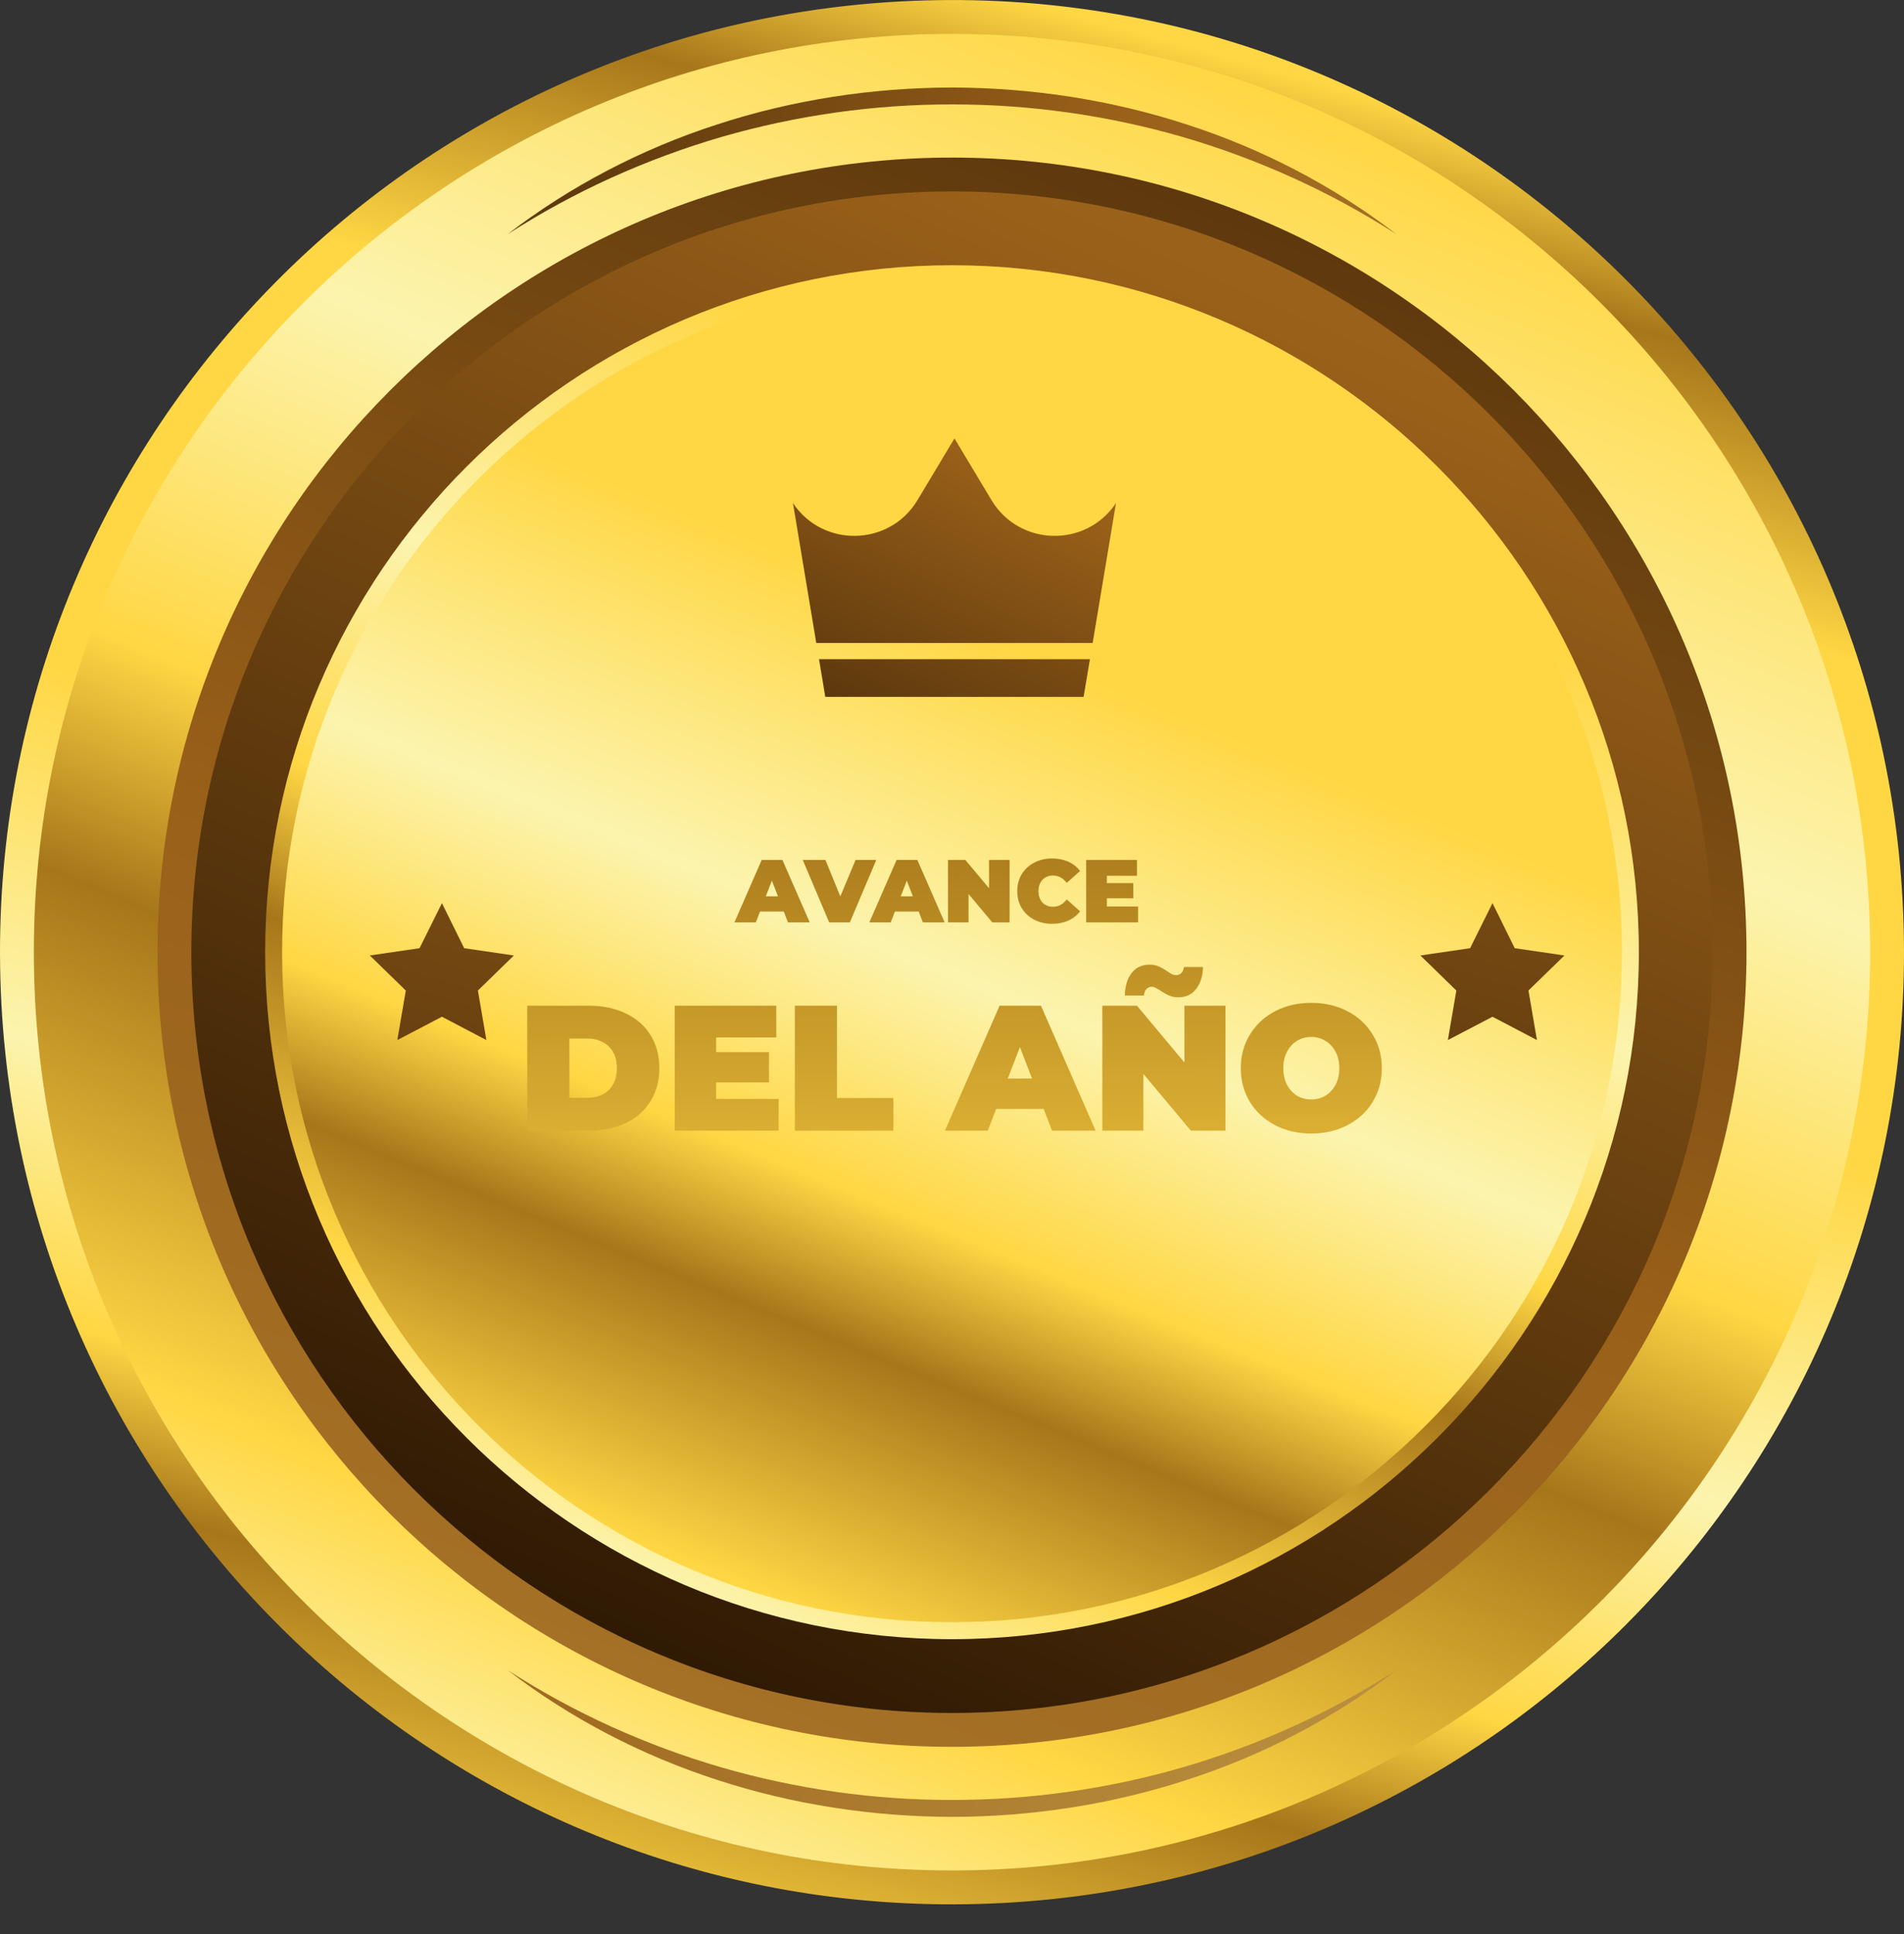 <svg width="64" height="65" viewBox="0 0 64 65" fill="none" xmlns="http://www.w3.org/2000/svg">
<rect x="0" y="0" width="64" height="65" fill="#333333" stroke="none"/>
<path d="M63.987 31.104C64.484 48.771 50.563 63.494 32.898 63.989C15.231 64.485 0.508 50.565 0.013 32.899C-0.483 15.232 13.437 0.51 31.103 0.014C48.77 -0.481 63.492 13.438 63.987 31.104Z" fill="url(#paint0_linear)"/>
<path d="M32 62.863C14.983 62.863 1.138 49.019 1.138 32.001C1.138 14.984 14.983 1.139 32 1.139C49.018 1.139 62.862 14.984 62.862 32.001C62.862 49.019 49.018 62.863 32 62.863Z" fill="url(#paint1_linear)"/>
<path d="M58.706 32.001C58.706 46.75 46.749 58.708 32 58.708C17.251 58.708 5.294 46.75 5.294 32.001C5.294 17.252 17.251 5.296 32 5.296C46.749 5.296 58.706 17.252 58.706 32.001Z" fill="url(#paint2_linear)"/>
<path d="M32 57.57C17.902 57.57 6.432 46.1 6.432 32.001C6.432 17.903 17.902 6.434 32 6.434C46.099 6.434 57.568 17.903 57.568 32.001C57.568 46.1 46.099 57.57 32 57.57Z" fill="url(#paint3_linear)"/>
<path d="M32 55.09C19.27 55.09 8.913 44.731 8.913 32.001C8.913 19.271 19.27 8.914 32 8.914C44.731 8.914 55.088 19.271 55.088 32.001C55.088 44.731 44.731 55.09 32 55.09Z" fill="url(#paint4_linear)"/>
<path d="M32 54.52C19.584 54.52 9.482 44.418 9.482 32.001C9.482 19.585 19.584 9.484 32 9.484C44.417 9.484 54.519 19.585 54.519 32.001C54.519 44.418 44.417 54.52 32 54.52Z" fill="url(#paint5_linear)"/>
<path d="M37.512 16.908L36.728 21.61H27.438L26.654 16.908C27.662 18.419 29.903 18.367 30.839 16.809L32.083 14.735L33.328 16.809C34.263 18.367 36.503 18.419 37.512 16.908Z" fill="url(#paint6_linear)"/>
<path d="M36.636 22.154L36.424 23.421H27.741L27.53 22.154H36.636Z" fill="url(#paint7_linear)"/>
<path d="M51.377 33.29L51.662 34.955L50.168 34.171L48.668 34.955L48.953 33.29L47.744 32.112L49.415 31.867L50.168 30.353L50.915 31.867L52.586 32.112L51.377 33.29Z" fill="url(#paint8_linear)"/>
<path d="M16.064 33.29L16.349 34.955L14.855 34.171L13.355 34.955L13.64 33.29L12.431 32.112L14.102 31.867L14.855 30.353L15.602 31.867L17.273 32.112L16.064 33.29Z" fill="url(#paint9_linear)"/>
<path d="M46.934 7.87C44.706 6.434 42.282 5.344 39.762 4.606C37.241 3.877 34.621 3.506 32 3.509C29.38 3.506 26.76 3.877 24.238 4.607C21.719 5.344 19.294 6.435 17.067 7.87C19.167 6.253 21.566 5.004 24.107 4.183C26.647 3.352 29.325 2.948 32 2.941C34.675 2.949 37.352 3.354 39.892 4.184C42.434 5.005 44.833 6.253 46.934 7.87Z" fill="url(#paint10_linear)"/>
<path d="M17.067 56.132C19.294 57.569 21.719 58.66 24.238 59.396C26.76 60.127 29.38 60.497 32 60.493C34.621 60.496 37.241 60.125 39.762 59.396C42.282 58.659 44.706 57.569 46.934 56.132C44.834 57.751 42.434 59 39.893 59.819C37.352 60.65 34.675 61.056 32 61.063C29.325 61.054 26.647 60.65 24.107 59.819C21.567 58.998 19.167 57.749 17.067 56.132Z" fill="url(#paint11_linear)"/>
<path d="M26.345 30.634H25.547L25.406 31H24.686L25.604 28.9H26.3L27.218 31H26.486L26.345 30.634ZM26.15 30.124L25.946 29.596L25.742 30.124H26.15ZM29.455 28.9L28.567 31H27.871L26.983 28.9H27.745L28.246 30.127L28.759 28.9H29.455ZM30.88 30.634H30.082L29.941 31H29.221L30.139 28.9H30.835L31.753 31H31.021L30.88 30.634ZM30.685 30.124L30.481 29.596L30.277 30.124H30.685ZM33.936 28.9V31H33.354L32.556 30.046V31H31.866V28.9H32.448L33.246 29.854V28.9H33.936ZM35.363 31.048C35.141 31.048 34.941 31.002 34.763 30.91C34.585 30.816 34.445 30.686 34.343 30.52C34.243 30.352 34.193 30.162 34.193 29.95C34.193 29.738 34.243 29.549 34.343 29.383C34.445 29.215 34.585 29.085 34.763 28.993C34.941 28.899 35.141 28.852 35.363 28.852C35.567 28.852 35.749 28.888 35.909 28.96C36.069 29.032 36.201 29.136 36.305 29.272L35.858 29.671C35.728 29.507 35.575 29.425 35.399 29.425C35.251 29.425 35.132 29.473 35.042 29.569C34.952 29.663 34.907 29.79 34.907 29.95C34.907 30.11 34.952 30.238 35.042 30.334C35.132 30.428 35.251 30.475 35.399 30.475C35.575 30.475 35.728 30.393 35.858 30.229L36.305 30.628C36.201 30.764 36.069 30.868 35.909 30.94C35.749 31.012 35.567 31.048 35.363 31.048ZM38.256 30.466V31H36.51V28.9H38.217V29.434H37.206V29.68H38.094V30.19H37.206V30.466H38.256ZM17.723 33.8H19.793C20.261 33.8 20.673 33.886 21.029 34.058C21.389 34.226 21.667 34.468 21.863 34.784C22.063 35.1 22.163 35.472 22.163 35.9C22.163 36.328 22.063 36.7 21.863 37.016C21.667 37.332 21.389 37.576 21.029 37.748C20.673 37.916 20.261 38 19.793 38H17.723V33.8ZM19.733 36.896C20.037 36.896 20.279 36.81 20.459 36.638C20.643 36.462 20.735 36.216 20.735 35.9C20.735 35.584 20.643 35.34 20.459 35.168C20.279 34.992 20.037 34.904 19.733 34.904H19.139V36.896H19.733ZM26.172 36.932V38H22.68V33.8H26.094V34.868H24.072V35.36H25.848V36.38H24.072V36.932H26.172ZM26.717 33.8H28.133V36.902H30.029V38H26.717V33.8ZM35.081 37.268H33.485L33.203 38H31.763L33.599 33.8H34.991L36.827 38H35.363L35.081 37.268ZM34.691 36.248L34.283 35.192L33.875 36.248H34.691ZM41.193 33.8V38H40.029L38.433 36.092V38H37.053V33.8H38.217L39.813 35.708V33.8H41.193ZM39.609 33.518C39.493 33.518 39.389 33.498 39.297 33.458C39.205 33.418 39.109 33.364 39.009 33.296C38.941 33.252 38.885 33.22 38.841 33.2C38.801 33.176 38.761 33.164 38.721 33.164C38.645 33.164 38.583 33.19 38.535 33.242C38.487 33.294 38.459 33.366 38.451 33.458H37.809C37.817 33.138 37.893 32.886 38.037 32.702C38.185 32.514 38.385 32.42 38.637 32.42C38.753 32.42 38.857 32.44 38.949 32.48C39.041 32.52 39.137 32.574 39.237 32.642C39.305 32.69 39.359 32.724 39.399 32.744C39.443 32.764 39.485 32.774 39.525 32.774C39.601 32.774 39.663 32.75 39.711 32.702C39.759 32.65 39.787 32.582 39.795 32.498H40.437C40.429 32.806 40.351 33.054 40.203 33.242C40.059 33.426 39.861 33.518 39.609 33.518ZM44.077 38.096C43.625 38.096 43.219 38.002 42.859 37.814C42.499 37.626 42.217 37.366 42.013 37.034C41.809 36.698 41.707 36.32 41.707 35.9C41.707 35.48 41.809 35.104 42.013 34.772C42.217 34.436 42.499 34.174 42.859 33.986C43.219 33.798 43.625 33.704 44.077 33.704C44.529 33.704 44.935 33.798 45.295 33.986C45.655 34.174 45.937 34.436 46.141 34.772C46.345 35.104 46.447 35.48 46.447 35.9C46.447 36.32 46.345 36.698 46.141 37.034C45.937 37.366 45.655 37.626 45.295 37.814C44.935 38.002 44.529 38.096 44.077 38.096ZM44.077 36.95C44.253 36.95 44.411 36.908 44.551 36.824C44.695 36.736 44.809 36.614 44.893 36.458C44.977 36.298 45.019 36.112 45.019 35.9C45.019 35.688 44.977 35.504 44.893 35.348C44.809 35.188 44.695 35.066 44.551 34.982C44.411 34.894 44.253 34.85 44.077 34.85C43.901 34.85 43.741 34.894 43.597 34.982C43.457 35.066 43.345 35.188 43.261 35.348C43.177 35.504 43.135 35.688 43.135 35.9C43.135 36.112 43.177 36.298 43.261 36.458C43.345 36.614 43.457 36.736 43.597 36.824C43.741 36.908 43.901 36.95 44.077 36.95Z" fill="url(#paint12_linear)"/>
<defs>
<linearGradient id="paint0_linear" x1="40.387" y1="1.642" x2="20.191" y2="74.744" gradientUnits="userSpaceOnUse">
<stop stop-color="#FFD744"/>
<stop offset="0.068" stop-color="#A6761A"/>
<stop offset="0.185" stop-color="#FFD744"/>
<stop offset="0.398" stop-color="#FFD744"/>
<stop offset="0.561" stop-color="#FCF4AE"/>
<stop offset="0.679" stop-color="#FFD744"/>
<stop offset="0.75" stop-color="#A6761A"/>
<stop offset="0.88" stop-color="#FFD744"/>
<stop offset="0.967" stop-color="#FCF4AE"/>
<stop offset="1" stop-color="#FFD744"/>
</linearGradient>
<linearGradient id="paint1_linear" x1="61.177" y1="-38.364" x2="17.657" y2="66.595" gradientUnits="userSpaceOnUse">
<stop stop-color="#FFD744"/>
<stop offset="0.068" stop-color="#A6761A"/>
<stop offset="0.185" stop-color="#FFD744"/>
<stop offset="0.398" stop-color="#FFD744"/>
<stop offset="0.561" stop-color="#FCF4AE"/>
<stop offset="0.679" stop-color="#FFD744"/>
<stop offset="0.75" stop-color="#A6761A"/>
<stop offset="0.88" stop-color="#FFD744"/>
<stop offset="0.967" stop-color="#FCF4AE"/>
<stop offset="1" stop-color="#FFD744"/>
</linearGradient>
<linearGradient id="paint2_linear" x1="3.099" y1="111.556" x2="58.281" y2="-40.337" gradientUnits="userSpaceOnUse">
<stop stop-color="#BA903F"/>
<stop offset="0.104" stop-color="#BA903F"/>
<stop offset="0.5" stop-color="#996019"/>
<stop offset="0.871" stop-color="#251302"/>
<stop offset="1" stop-color="#251302"/>
</linearGradient>
<linearGradient id="paint3_linear" x1="71.579" y1="-55.921" x2="11.845" y2="76.772" gradientUnits="userSpaceOnUse">
<stop stop-color="#BA903F"/>
<stop offset="0.104" stop-color="#BA903F"/>
<stop offset="0.5" stop-color="#996019"/>
<stop offset="0.871" stop-color="#251302"/>
<stop offset="1" stop-color="#251302"/>
</linearGradient>
<linearGradient id="paint4_linear" x1="49.686" y1="-10.116" x2="22.095" y2="55.59" gradientUnits="userSpaceOnUse">
<stop stop-color="#FFD744"/>
<stop offset="0.068" stop-color="#A6761A"/>
<stop offset="0.185" stop-color="#FFD744"/>
<stop offset="0.398" stop-color="#FFD744"/>
<stop offset="0.561" stop-color="#FCF4AE"/>
<stop offset="0.679" stop-color="#FFD744"/>
<stop offset="0.75" stop-color="#A6761A"/>
<stop offset="0.88" stop-color="#FFD744"/>
<stop offset="0.967" stop-color="#FCF4AE"/>
<stop offset="1" stop-color="#FFD744"/>
</linearGradient>
<linearGradient id="paint5_linear" x1="46.212" y1="-2.632" x2="20.409" y2="60.248" gradientUnits="userSpaceOnUse">
<stop stop-color="#FFD744"/>
<stop offset="0.068" stop-color="#A6761A"/>
<stop offset="0.185" stop-color="#FFD744"/>
<stop offset="0.398" stop-color="#FFD744"/>
<stop offset="0.561" stop-color="#FCF4AE"/>
<stop offset="0.679" stop-color="#FFD744"/>
<stop offset="0.75" stop-color="#A6761A"/>
<stop offset="0.88" stop-color="#FFD744"/>
<stop offset="0.967" stop-color="#FCF4AE"/>
<stop offset="1" stop-color="#FFD744"/>
</linearGradient>
<linearGradient id="paint6_linear" x1="44.108" y1="-6.569" x2="22.775" y2="37.804" gradientUnits="userSpaceOnUse">
<stop stop-color="#BA903F"/>
<stop offset="0.104" stop-color="#BA903F"/>
<stop offset="0.5" stop-color="#996019"/>
<stop offset="0.871" stop-color="#251302"/>
<stop offset="1" stop-color="#251302"/>
</linearGradient>
<linearGradient id="paint7_linear" x1="45.718" y1="-5.793" x2="24.385" y2="38.58" gradientUnits="userSpaceOnUse">
<stop stop-color="#BA903F"/>
<stop offset="0.104" stop-color="#BA903F"/>
<stop offset="0.5" stop-color="#996019"/>
<stop offset="0.871" stop-color="#251302"/>
<stop offset="1" stop-color="#251302"/>
</linearGradient>
<linearGradient id="paint8_linear" x1="70.674" y1="-36.971" x2="37.886" y2="73.475" gradientUnits="userSpaceOnUse">
<stop stop-color="#BA903F"/>
<stop offset="0.104" stop-color="#BA903F"/>
<stop offset="0.5" stop-color="#996019"/>
<stop offset="0.871" stop-color="#251302"/>
<stop offset="1" stop-color="#251302"/>
</linearGradient>
<linearGradient id="paint9_linear" x1="35.361" y1="-36.971" x2="2.573" y2="73.475" gradientUnits="userSpaceOnUse">
<stop stop-color="#BA903F"/>
<stop offset="0.104" stop-color="#BA903F"/>
<stop offset="0.5" stop-color="#996019"/>
<stop offset="0.871" stop-color="#251302"/>
<stop offset="1" stop-color="#251302"/>
</linearGradient>
<linearGradient id="paint10_linear" x1="71.807" y1="27.62" x2="-2.432" y2="-9.642" gradientUnits="userSpaceOnUse">
<stop stop-color="#BA903F"/>
<stop offset="0.104" stop-color="#BA903F"/>
<stop offset="0.5" stop-color="#996019"/>
<stop offset="0.871" stop-color="#251302"/>
<stop offset="1" stop-color="#251302"/>
</linearGradient>
<linearGradient id="paint11_linear" x1="52.274" y1="66.538" x2="-21.966" y2="29.276" gradientUnits="userSpaceOnUse">
<stop stop-color="#BA903F"/>
<stop offset="0.104" stop-color="#BA903F"/>
<stop offset="0.5" stop-color="#996019"/>
<stop offset="0.871" stop-color="#251302"/>
<stop offset="1" stop-color="#251302"/>
</linearGradient>
<linearGradient id="paint12_linear" x1="37.244" y1="221.979" x2="35.721" y2="-37.668" gradientUnits="userSpaceOnUse">
<stop stop-color="#FFD744"/>
<stop offset="0.068" stop-color="#A6761A"/>
<stop offset="0.185" stop-color="#FFD744"/>
<stop offset="0.398" stop-color="#FFD744"/>
<stop offset="0.561" stop-color="#FCF4AE"/>
<stop offset="0.679" stop-color="#FFD744"/>
<stop offset="0.75" stop-color="#A6761A"/>
<stop offset="0.88" stop-color="#FFD744"/>
<stop offset="0.967" stop-color="#FCF4AE"/>
<stop offset="1" stop-color="#FFD744"/>
</linearGradient>
</defs>
</svg>
